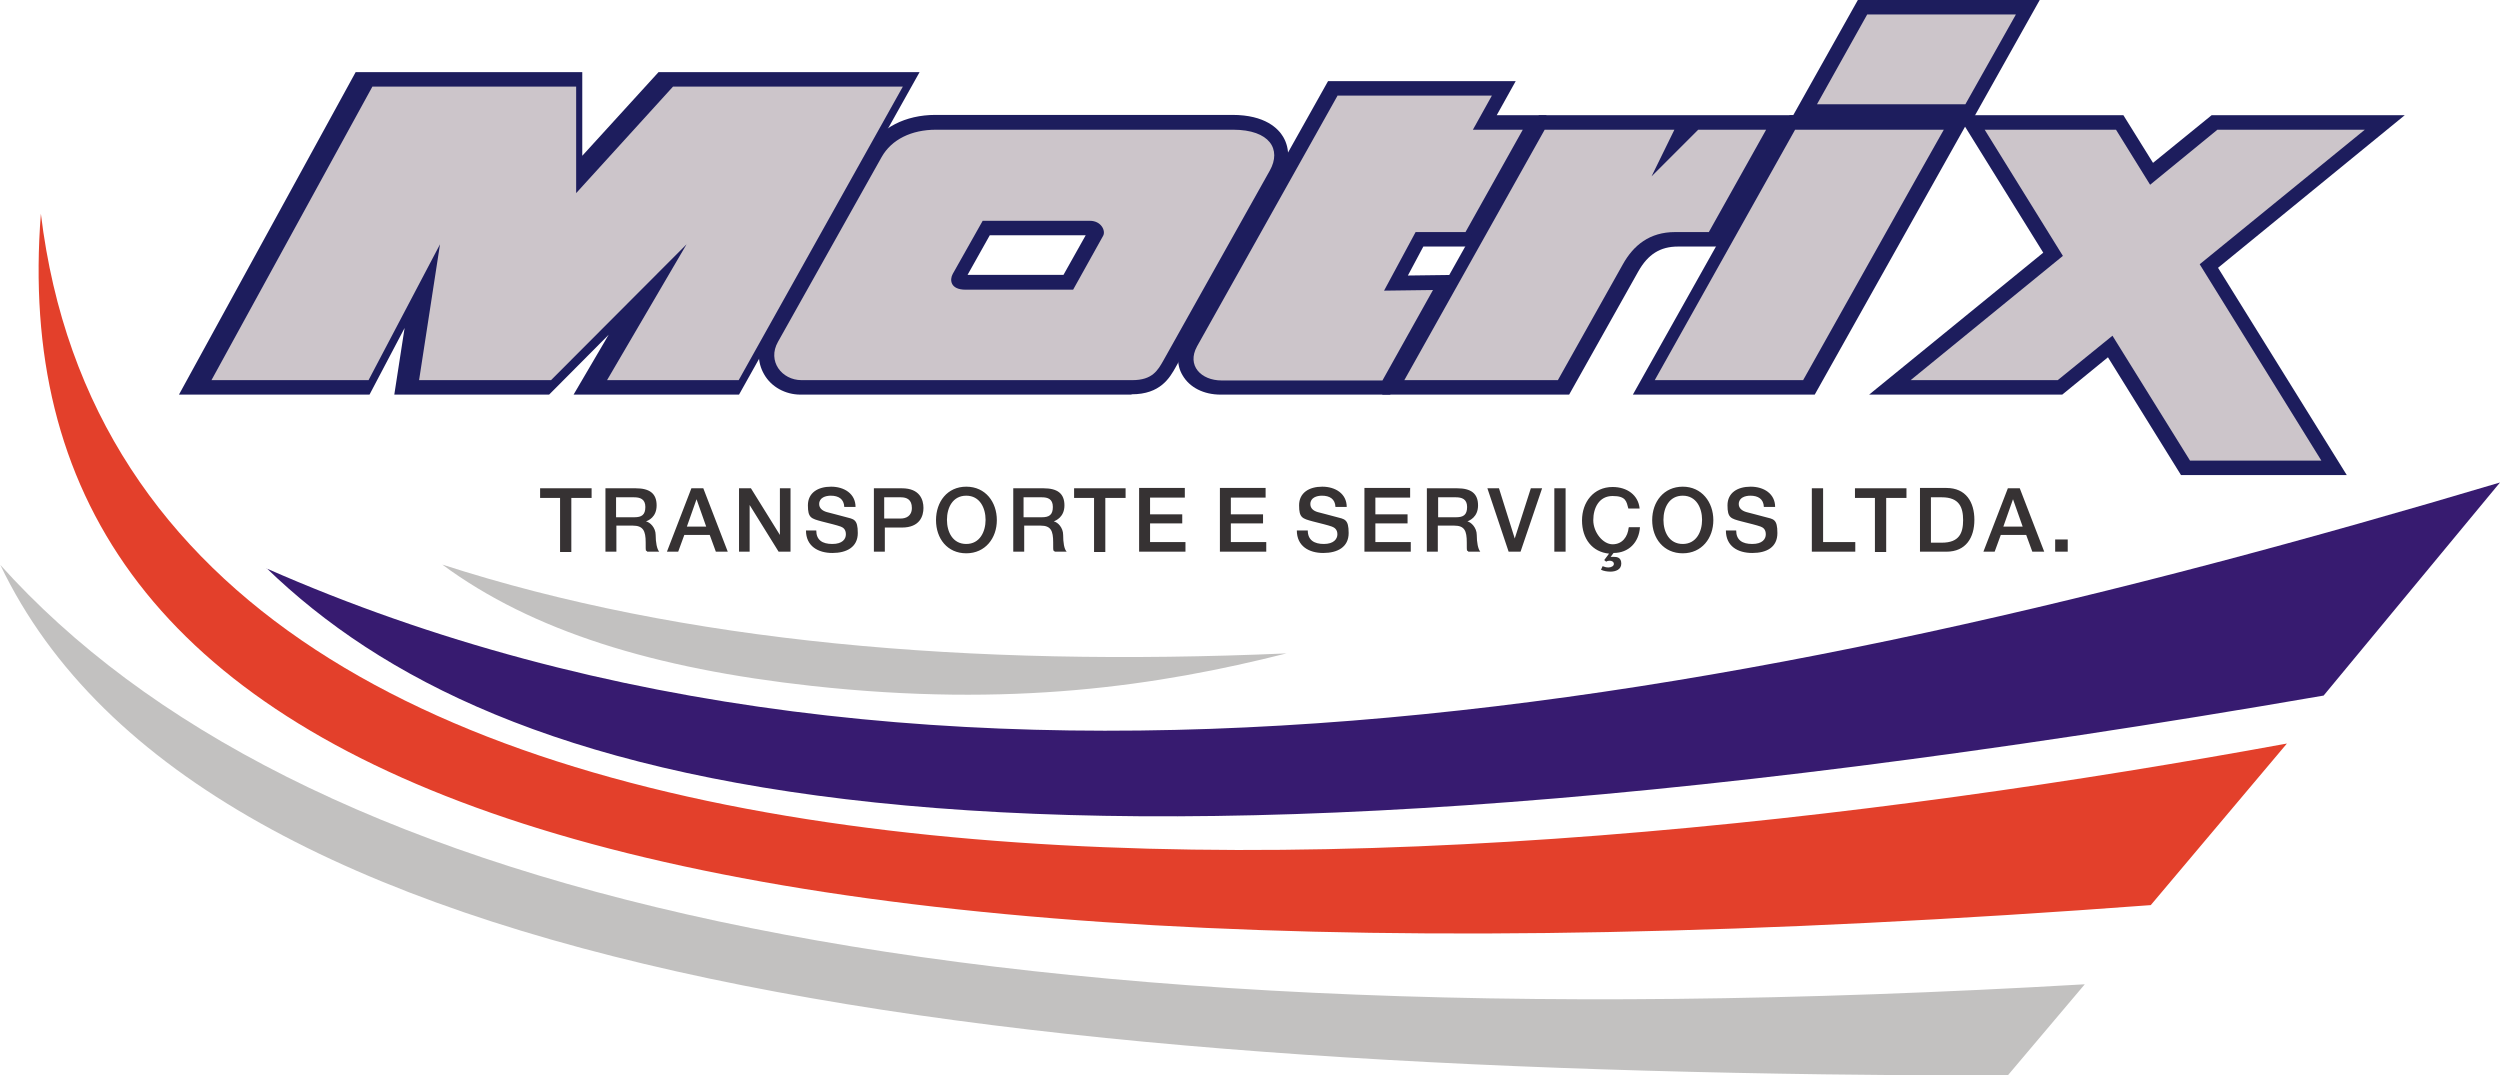 <?xml version="1.0" encoding="UTF-8"?>
<svg xmlns="http://www.w3.org/2000/svg" version="1.1" viewBox="0 0 776.7 334.1">
  <defs>
    <style>
      .cls-1 {
        fill: #c2c1c0;
      }

      .cls-1, .cls-2, .cls-3, .cls-4, .cls-5 {
        fill-rule: evenodd;
      }

      .cls-6, .cls-5 {
        fill: #1d1d5d;
      }

      .cls-2 {
        fill: #e3402b;
      }

      .cls-7 {
        fill: #363233;
      }

      .cls-3 {
        fill: #371b70;
      }

      .cls-4 {
        fill: #ccc5ca;
      }
    </style>
  </defs>
  <!-- Generator: Adobe Illustrator 28.7.1, SVG Export Plug-In . SVG Version: 1.2.0 Build 142)  -->
  <g>
    <g id="Layer_1">
      <path class="cls-2" d="M12.7,66.4C-.9,240,181.1,317.7,668.2,281.2c14.1-16.7,28.2-33.5,42.3-50.2C453.2,278.2,42.2,310.7,12.7,66.4Z"/>
      <path class="cls-1" d="M0,175.4c90.5,100.9,289.2,151.3,647.7,130.4l-24,28.4c-306.9-.5-560.8-27.1-623.6-158.7Z"/>
      <path class="cls-3" d="M82.8,176.5c71.2,68.9,220.1,112.1,639.1,39.6l54.8-66.2c-234.1,69.8-485.3,118.6-693.9,26.7Z"/>
      <path class="cls-1" d="M137.4,175.4c28,20.7,65.9,32.3,114.8,37.7,61.9,6.8,107.5,0,147.5-10.1-98.8,4.3-187.5-3.4-262.3-27.6Z"/>
      <path class="cls-7" d="M167.8,154.7h6.2v16.8h3.5v-16.8h6.3v-3h-16v3ZM191.4,154.5h5.6c1.8,0,3.5.5,3.5,3s-1.2,3.2-3.4,3.2h-5.7v-6.2ZM188,171.4h3.5v-8.1h5.1c3.2,0,4,1.6,4,5.2s0,2.1.5,2.9h3.7c-.7-.8-1.1-2.9-1.1-5.2s-1.8-4-3-4.2h0c.7-.3,3.3-1.3,3.3-5s-2.2-5.3-6.5-5.3h-9.4v19.7ZM216.4,155.1h0l3,8.5h-6l3-8.5ZM207.1,171.4h3.6l1.9-5.2h7.9l1.9,5.2h3.7l-7.6-19.7h-3.7l-7.6,19.7ZM229.6,171.4h3.3v-14.5h0l9,14.5h3.7v-19.7h-3.3v14.5h0l-9-14.5h-3.7v19.7ZM250.4,164.8c0,4.9,3.8,7,8.2,7s7.9-1.8,7.9-6.2-1.3-4.3-3.9-5c-1-.3-5.4-1.4-5.7-1.5-1.4-.4-2.4-1.2-2.4-2.5,0-2,2-2.6,3.6-2.6,2.4,0,4.1,1,4.2,3.5h3.5c0-4.1-3.5-6.3-7.6-6.3s-7.2,1.9-7.2,5.8,1,4.1,4.3,5c2.7.7,4.5,1.1,5.9,1.6.8.3,1.6.9,1.6,2.4s-1.1,3-4.2,3-5-1.2-5-4.2h-3.5ZM274.8,154.5h5.1c1.8,0,3.4.7,3.4,3.3s-1.9,3.3-3.5,3.3h-5.1v-6.6ZM271.4,171.4h3.5v-7.5h5.3c5.6,0,6.7-3.6,6.7-6.1s-1.1-6.1-6.7-6.1h-8.7v19.7ZM300.2,151.2c-5.9,0-9.4,4.7-9.4,10.4s3.5,10.3,9.4,10.3,9.5-4.7,9.5-10.3-3.5-10.4-9.5-10.4ZM300.2,154c4.2,0,6,3.8,6,7.5s-1.8,7.5-6,7.5-6-3.7-6-7.5,1.8-7.5,6-7.5ZM318.1,154.5h5.6c1.8,0,3.4.5,3.4,3s-1.2,3.2-3.4,3.2h-5.7v-6.2ZM314.7,171.4h3.5v-8.1h5.1c3.2,0,3.9,1.6,3.9,5.2s0,2.1.5,2.9h3.7c-.8-.8-1.1-2.9-1.1-5.2s-1.7-4-2.9-4.2h0c.6-.3,3.3-1.3,3.3-5s-2.2-5.3-6.5-5.3h-9.4v19.7ZM333.7,154.7h6.2v16.8h3.5v-16.8h6.3v-3h-16v3ZM353.9,171.4h14.4v-3h-11v-5.8h10v-2.8h-10v-5.2h10.8v-3h-14.2v19.7ZM379,171.4h14.4v-3h-11v-5.8h10v-2.8h-10v-5.2h10.8v-3h-14.2v19.7ZM402.9,164.8c0,4.9,3.8,7,8.2,7s7.9-1.8,7.9-6.2-1.3-4.3-3.9-5c-1-.3-5.4-1.4-5.7-1.5-1.4-.4-2.3-1.2-2.3-2.5,0-2,2-2.6,3.6-2.6,2.4,0,4.1,1,4.2,3.5h3.5c0-4.1-3.5-6.3-7.6-6.3s-7.2,1.9-7.2,5.8,1,4.1,4.3,5c2.7.7,4.5,1.1,5.9,1.6.8.3,1.7.9,1.7,2.4s-1.2,3-4.2,3-5-1.2-5-4.2h-3.5ZM423.9,171.4h14.4v-3h-11v-5.8h10v-2.8h-10v-5.2h10.8v-3h-14.2v19.7ZM446.7,154.5h5.6c1.8,0,3.5.5,3.5,3s-1.2,3.2-3.4,3.2h-5.6v-6.2ZM443.2,171.4h3.5v-8.1h5.1c3.2,0,3.9,1.6,3.9,5.2s0,2.1.5,2.9h3.7c-.7-.8-1.1-2.9-1.1-5.2s-1.8-4-2.9-4.2h0c.6-.3,3.3-1.3,3.3-5s-2.2-5.3-6.5-5.3h-9.4v19.7ZM468.5,171.4h3.9l6.7-19.7h-3.5l-5,15.6h0l-4.9-15.6h-3.6l6.6,19.7ZM482.9,171.4h3.5v-19.7h-3.5v19.7ZM506,163.9c-.3,2.9-2,5.2-5,5.2s-6-3.7-6-7.5,1.8-7.5,6-7.5,4.3,1.7,4.9,3.9h3.5c-.4-4.2-3.9-6.7-8.4-6.7-5.9,0-9.5,4.7-9.5,10.4s3.2,9.8,8.4,10.3l-1.5,2,.6.5c.3-.2.7-.3,1.1-.3.6,0,1.3.3,1.3,1s-.9,1.1-1.7,1.1-1.2-.2-1.8-.4l-.5,1.1c.7.4,2,.6,2.9.6,1.6,0,3.4-.6,3.4-2.5s-1.3-2.1-2.4-2.1-.7,0-.9,0h0c0,0,.9-1.2.9-1.2,4.7,0,7.9-3.3,8.2-8h-3.4ZM522.8,151.2c-5.9,0-9.5,4.7-9.5,10.4s3.6,10.3,9.5,10.3,9.5-4.7,9.5-10.3-3.6-10.4-9.5-10.4ZM522.8,154c4.2,0,6,3.8,6,7.5s-1.8,7.5-6,7.5-6-3.7-6-7.5,1.8-7.5,6-7.5ZM536.2,164.8c0,4.9,3.7,7,8.2,7s7.8-1.8,7.8-6.2-1.2-4.3-3.9-5c-1-.3-5.4-1.4-5.7-1.5-1.4-.4-2.4-1.2-2.4-2.5,0-2,2-2.6,3.6-2.6,2.4,0,4.1,1,4.2,3.5h3.5c0-4.1-3.5-6.3-7.6-6.3s-7.2,1.9-7.2,5.8,1,4.1,4.4,5c2.7.7,4.5,1.1,5.9,1.6.8.3,1.6.9,1.6,2.4s-1.1,3-4.2,3-5-1.2-5-4.2h-3.5ZM562.9,171.4h13.5v-3h-10v-16.7h-3.5v19.7ZM576.3,154.7h6.2v16.8h3.5v-16.8h6.3v-3h-16v3ZM599.9,154.5h3.4c5.4,0,6.6,3.1,6.6,7.1s-1.2,7-6.6,7h-3.4v-14.1ZM596.5,171.4h8.2c6.1,0,8.7-4.4,8.7-9.9s-2.6-9.9-8.7-9.9h-8.2v19.7ZM625.4,155.1h0l3,8.5h-6l3-8.5ZM616.1,171.4h3.6l1.9-5.2h7.9l1.9,5.2h3.7l-7.6-19.7h-3.7l-7.6,19.7ZM638.5,171.4h3.9v-3.8h-3.9v3.8Z"/>
      <g>
        <g>
          <g>
            <polygon class="cls-5" points="113.2 26.9 63.1 118.1 112 118.1 134.2 75.9 127.7 118.1 168.6 118.1 210.8 75.9 186.1 118.1 226.9 118.1 278 26.9 206.6 26.9 176.4 60 176.4 26.9 113.2 26.9"/>
            <path class="cls-6" d="M229.6,122.6h-51.4l10.9-18.6-18.5,18.6h-48.1l3.2-20.7-10.9,20.7h-59.2L110.5,22.4h70.4v26l23.7-26h81.1l-56.1,100.2ZM193.9,113.6h30.4l46-82.1h-61.7l-36.7,40.2V31.5h-56l-45.1,82.1h38.5l33.5-63.8-9.8,63.8h33.8l65.7-65.8-38.5,65.8Z"/>
          </g>
          <g>
            <path class="cls-5" d="M415.2,29.7h48s-5.9,10.6-5.9,10.6h15.5l-17.8,31.8h-15.5l-9.8,18.2,15.2-.2-15.7,28.1h-50c-6.3,0-10.9-4.6-7.6-10.6l43.6-77.8Z"/>
            <path class="cls-6" d="M431.8,122.6h-52.6c-5.2,0-9.6-2.2-11.8-6-2-3.3-1.8-7.5.3-11.3l44.9-80.1h58.3s-5.9,10.6-5.9,10.6h15.5l-22.9,40.8h-15.4l-4.8,9,15.4-.2-20.9,37.2ZM417.9,34.3l-42.3,75.5c-.4.7-.8,1.6-.4,2.3.4.7,1.9,1.5,4,1.5h47.3l10.6-18.9-15.1.2,14.7-27.3h15.5l12.8-22.7h-15.5l5.9-10.6h-37.6Z"/>
          </g>
          <g>
            <path class="cls-5" d="M480.7,40.3h40.4l-7.1,14.5,14.5-14.5h21.1l-17.8,31.8h-10.5c-7.9,0-12.9,4.1-16.2,10l-20.2,36h-47.7s43.6-77.8,43.6-77.8Z"/>
            <path class="cls-6" d="M487.5,122.6h-58.1s48.7-86.8,48.7-86.8h79.2l-22.9,40.8h-13.1c-5.5,0-9.3,2.4-12.3,7.7l-21.5,38.3ZM444.8,113.6h37.4s18.9-33.7,18.9-33.7c4.6-8.2,11.4-12.4,20.2-12.4h7.8l12.8-22.7h-11.5l-32.4,32.4,15.9-32.4h-30.5l-38.6,68.8Z"/>
          </g>
          <g>
            <polygon class="cls-5" points="558.5 40.3 604.7 40.3 596.9 54.3 561.1 118.1 514.9 118.1 558.5 40.3"/>
            <path class="cls-6" d="M563.8,122.6h-56.5s48.7-86.8,48.7-86.8h56.5l-48.7,86.8ZM522.6,113.6h35.8s38.6-68.8,38.6-68.8h-35.8l-38.6,68.8Z"/>
          </g>
          <g>
            <polygon class="cls-5" points="657.2 40.3 667.8 57.4 688.7 40.3 734.4 40.3 683.1 82.1 720.9 143.1 680.1 143.1 656 104.3 639.1 118.1 593.4 118.1 640.7 79.5 616.4 40.3 657.2 40.3"/>
            <path class="cls-6" d="M729,147.6h-51.4l-22.7-36.6-14.2,11.6h-60l54.1-44.1-26.5-42.7h51.4l9.2,14.8,18.2-14.8h60s-58,47.4-58,47.4l40,64.4ZM682.6,138.5h30.2l-35.6-57.4,44.5-36.3h-31.4s-23.7,19.3-23.7,19.3l-12-19.3h-30.2l22.1,35.7-40.6,33.1h31.4l19.7-16.1,25.4,41Z"/>
          </g>
          <g>
            <path class="cls-5" d="M290.6,40.3h92.3c11.4,0,15.1,6.1,11.4,12.7l-33,58.9c-1.8,3.2-3.5,6.2-9.7,6.2h-102.8c-6.1,0-10.7-5.9-7.3-11.9l32.2-57.4c3.1-5.5,9.3-8.5,16.9-8.5ZM338.4,68.6c3.6,0,5,3.2,4.1,4.7l-9.3,16.7h-33.4c-4.8,0-5-3.1-4-4.9l9.3-16.5h33.4Z"/>
            <path class="cls-6" d="M351.5,122.6h-102.8c-4.7,0-9.1-2.4-11.3-6.3-2.2-3.8-2.2-8.3.1-12.4l32.2-57.4c3.8-6.8,11.6-10.8,20.9-10.8h92.3c10.2,0,14.3,4.3,15.8,6.9,2.1,3.6,2,8.2-.4,12.5l-33,58.9c-1.9,3.4-4.8,8.5-13.7,8.5ZM290.6,44.8c-6,0-10.8,2.3-13,6.2l-32.2,57.4c-.7,1.3-.8,2.4-.2,3.4.7,1.1,2,1.8,3.5,1.8h102.8c3.6,0,4.2-1,5.8-3.9l33-58.9c.5-.8,1.2-2.4.5-3.5-.7-1.2-3.2-2.5-8-2.5h-92.3ZM335.8,94.5h-36.1c-5,0-7.2-2.5-8-3.9-1.3-2.3-1.3-5.2,0-7.7l10.5-18.8h36.1c3.3,0,6.2,1.6,7.8,4.2,1.4,2.3,1.5,5.1.3,7.2l-10.6,19ZM300.6,85.4h29.8l6.9-12.3h-29.8l-6.9,12.3ZM338.6,73.1h0Z"/>
          </g>
          <g>
            <polygon class="cls-5" points="579.8 4.5 626 4.5 610.4 32.4 564.2 32.4 579.8 4.5"/>
            <path class="cls-6" d="M613,36.9h-56.5L577.2,0h56.5l-20.7,36.9ZM571.9,27.9h35.8l10.6-18.8h-35.8l-10.6,18.8Z"/>
          </g>
        </g>
        <g>
          <polygon class="cls-4" points="115.7 26.9 65.7 118.1 114.5 118.1 136.7 75.9 130.2 118.1 171.2 118.1 213.3 75.9 188.6 118.1 229.5 118.1 280.5 26.9 209.1 26.9 179 60 179 26.9 115.7 26.9"/>
          <path class="cls-4" d="M415.5,29.7h48s-5.9,10.6-5.9,10.6h15.5l-17.8,31.8h-15.5l-9.8,18.2,15.2-.2-15.7,28.1h-50c-6.3,0-10.9-4.6-7.6-10.6l43.6-77.8Z"/>
          <path class="cls-4" d="M479.8,40.3h40.4l-7.1,14.5,14.5-14.5h21.1l-17.8,31.8h-10.5c-7.9,0-12.9,4.1-16.2,10l-20.2,36h-47.7s43.6-77.8,43.6-77.8Z"/>
          <polygon class="cls-4" points="557.7 40.3 603.9 40.3 596 54.3 560.2 118.1 514.1 118.1 557.7 40.3"/>
          <polygon class="cls-4" points="657.4 40.3 668 57.4 688.9 40.3 734.7 40.3 683.4 82.1 721.2 143.1 680.4 143.1 656.3 104.3 639.3 118.1 593.6 118.1 640.9 79.5 616.6 40.3 657.4 40.3"/>
          <path class="cls-4" d="M290.8,40.3h92.3c11.4,0,15.1,6.1,11.4,12.7l-33,58.9c-1.8,3.2-3.5,6.2-9.7,6.2h-102.8c-6.1,0-10.7-5.9-7.3-11.9l32.2-57.4c3.1-5.5,9.3-8.5,16.9-8.5ZM338.6,68.6c3.6,0,5,3.2,4.1,4.7l-9.3,16.7h-33.4c-4.8,0-5-3.1-4-4.9l9.3-16.5h33.4Z"/>
          <polygon class="cls-4" points="580.1 4.5 626.3 4.5 610.6 32.4 564.5 32.4 580.1 4.5"/>
        </g>
      </g>
    </g>
  </g>
</svg>